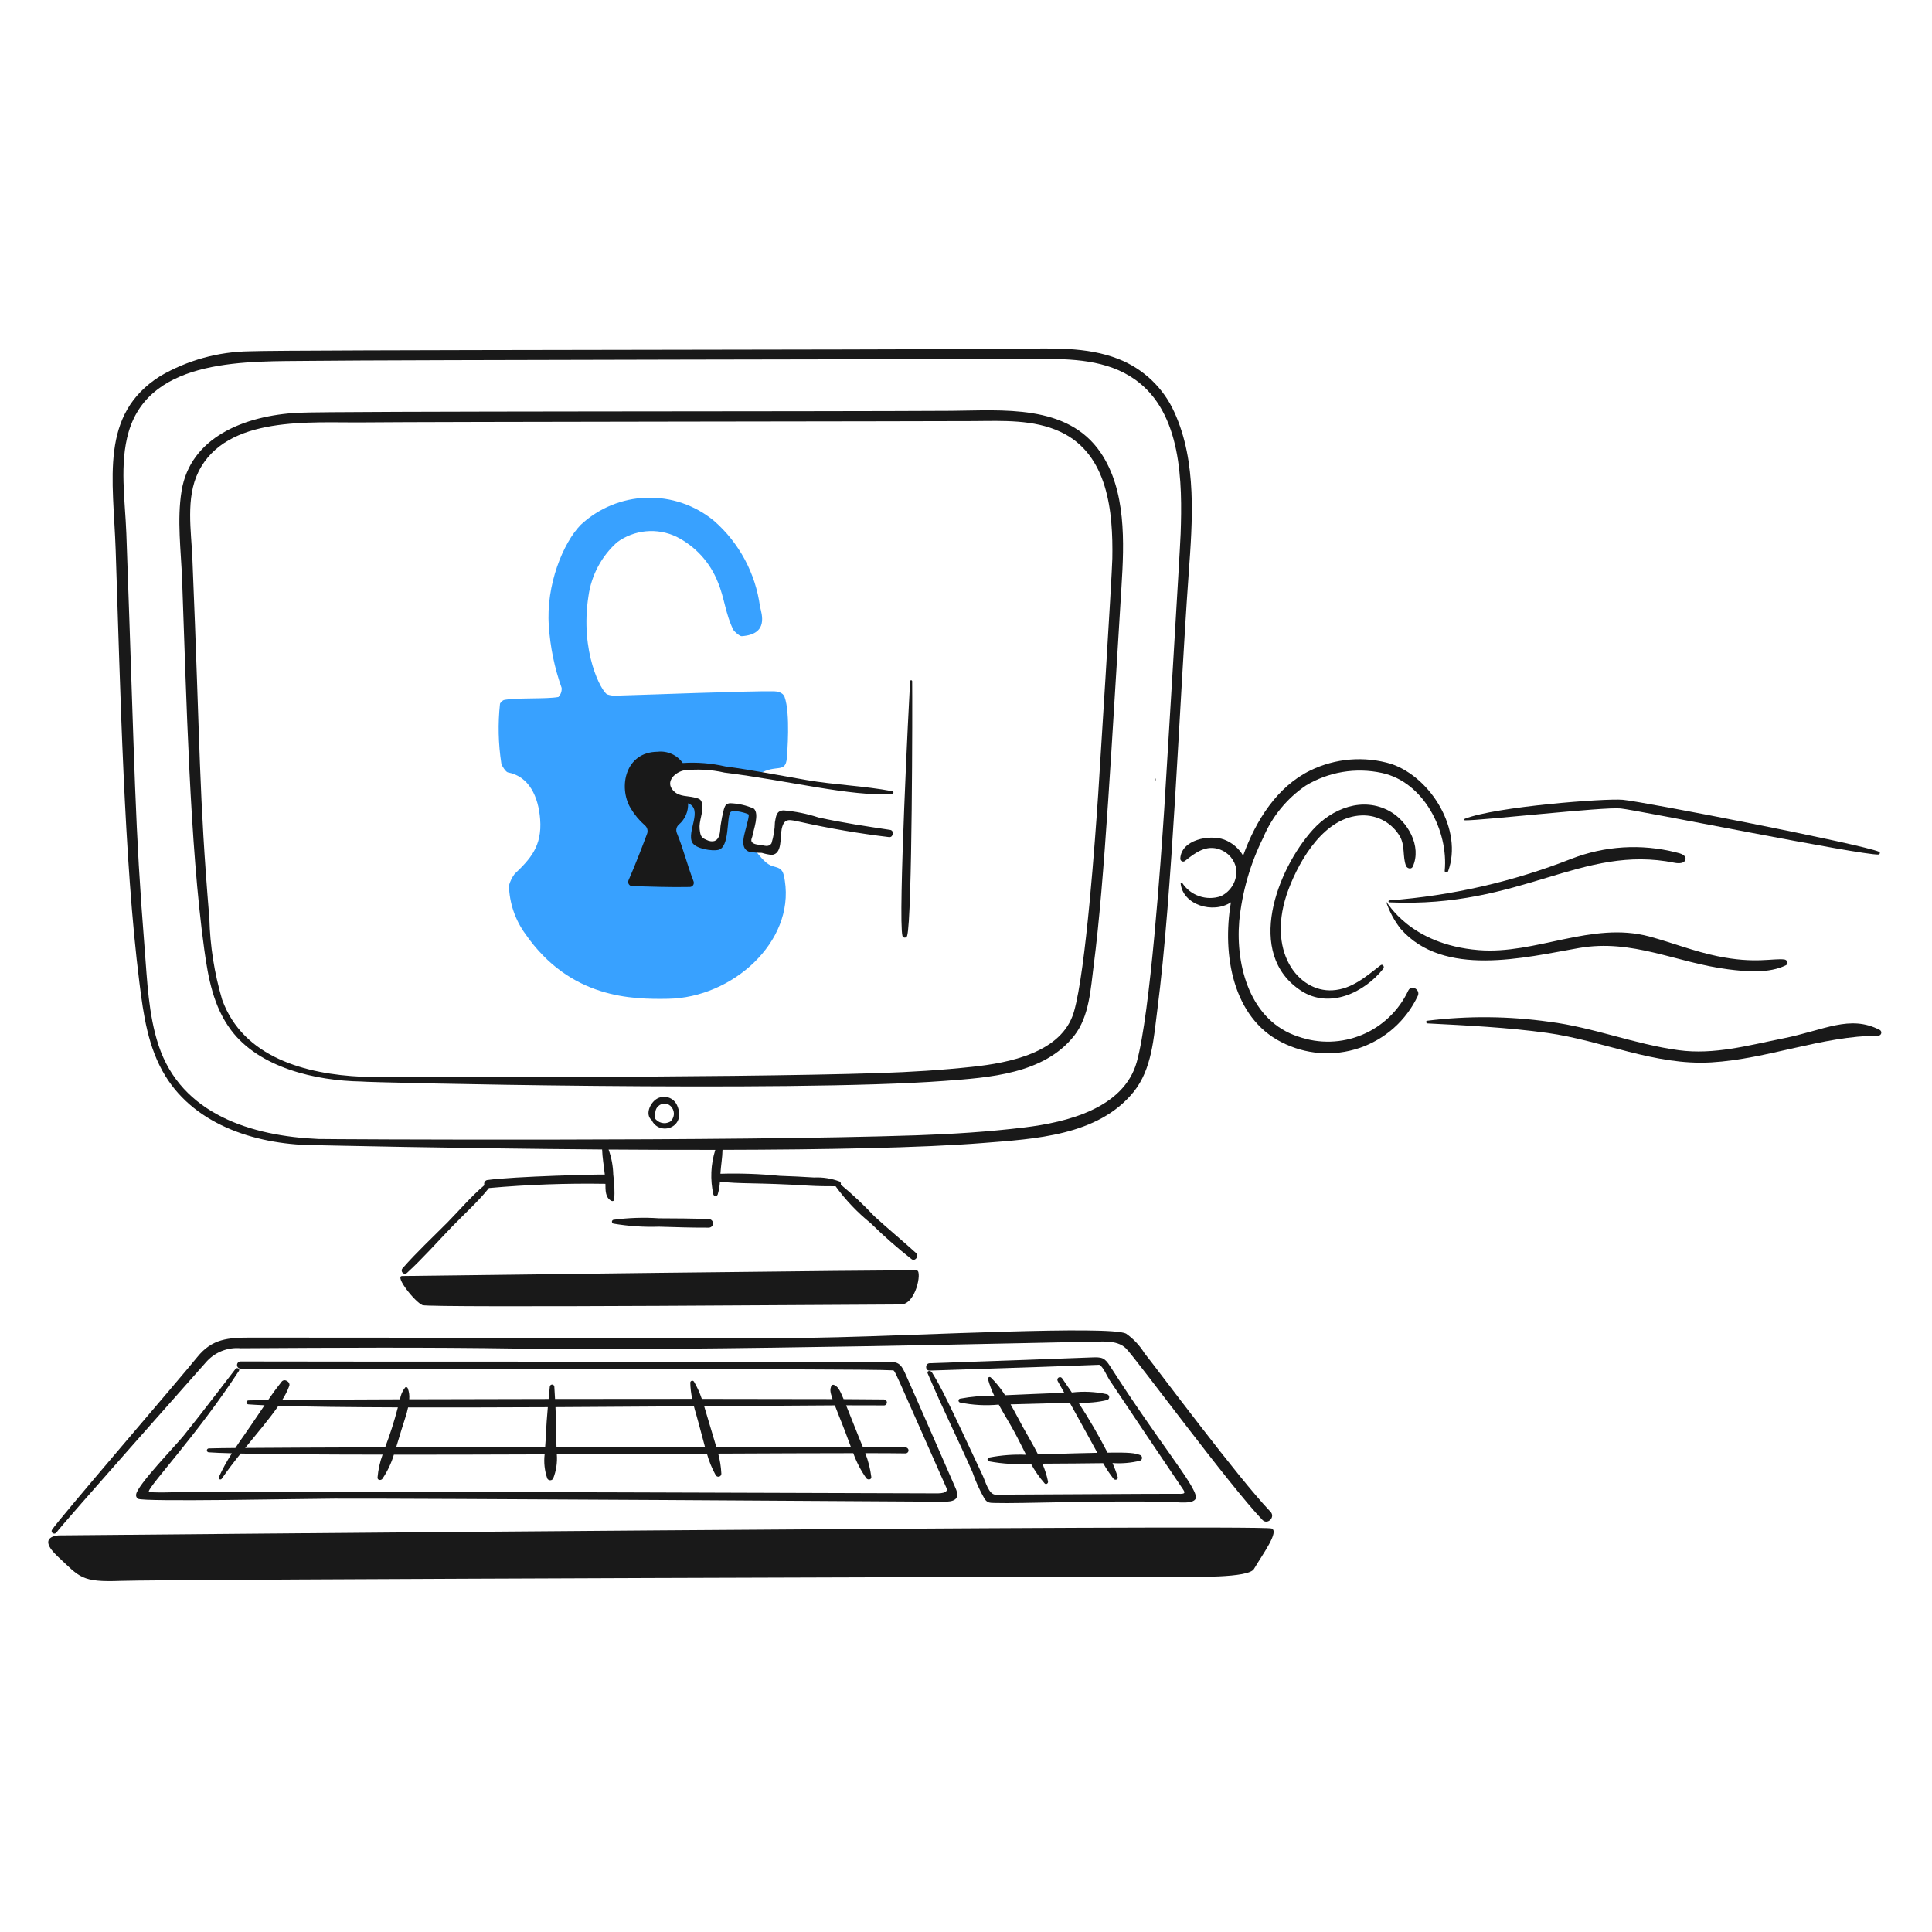 <svg xmlns="http://www.w3.org/2000/svg" fill="none" viewBox="0 0 276 276" height="276" width="276">
<path fill="#191919" d="M157.215 64.634C152.467 57.678 143.176 58.64 135.822 58.691C118.687 58.805 47.592 58.717 42.6 58.966C34.91 59.362 27.189 62.477 25.94 70.131C25.266 74.266 25.863 78.686 26.017 82.852C26.638 99.72 27.101 120.586 29.178 135.616C29.741 139.704 30.482 143.802 33.025 147.18C37.038 152.514 44.992 154.389 51.666 154.5C51.745 154.631 112.812 156.069 134.886 154.415C141.308 153.933 149.128 153.45 153.458 147.954C155.627 145.197 155.812 141.223 156.246 137.877C157.808 125.869 158.85 105.549 160.214 83.758C160.604 77.535 160.907 70.041 157.215 64.634ZM158.903 79.795C158.858 82.287 157.001 111.754 156.88 113.542C156.467 119.587 155.136 138.605 153.418 144.544C151.718 150.406 144.083 151.849 138.895 152.4C134.499 152.875 130.073 153.148 125.653 153.292C102.966 154.025 53.688 153.871 51.714 153.818C43.72 153.45 34.752 151.107 31.739 142.814C30.624 139.044 30.009 135.144 29.91 131.214C28.406 113.127 28.637 107.667 27.485 79.826C27.323 75.84 26.509 71.153 28.337 67.428C32.345 59.282 44.451 60.425 51.867 60.343C60.591 60.248 134.623 60.193 139.206 60.156C143.28 60.123 147.678 59.916 151.473 61.684C158.318 64.87 159.022 73.148 158.903 79.79V79.795Z"></path>
<path fill="#191919" d="M93.065 159.952C94.133 162.364 98.133 161.144 96.736 157.923C96.619 157.647 96.442 157.4 96.218 157.2C95.993 157 95.728 156.853 95.44 156.768C95.152 156.684 94.849 156.664 94.552 156.711C94.255 156.757 93.973 156.869 93.725 157.038C92.874 157.621 92.13 159.187 93.091 160.019C93.129 160.058 93.178 160.085 93.232 160.095C93.286 160.106 93.342 160.101 93.392 160.08C93.443 160.059 93.486 160.023 93.516 159.978C93.546 159.932 93.562 159.878 93.562 159.824C93.621 159.187 93.496 158.509 94.027 158.032C94.16 157.897 94.323 157.794 94.502 157.73C94.681 157.666 94.872 157.644 95.061 157.664C95.25 157.684 95.432 157.746 95.594 157.846C95.755 157.946 95.892 158.081 95.995 158.241C96.212 158.545 96.306 158.92 96.258 159.291C96.21 159.661 96.023 160 95.736 160.238C95.364 160.446 94.926 160.505 94.513 160.403C94.099 160.3 93.739 160.045 93.507 159.687C93.333 159.4 92.932 159.654 93.065 159.952Z"></path>
<path fill="#191919" d="M87.619 174.799C89.768 175.165 91.949 175.313 94.128 175.241C96.509 175.311 98.9 175.393 101.279 175.379C101.436 175.372 101.584 175.304 101.693 175.19C101.801 175.076 101.862 174.925 101.862 174.768C101.862 174.61 101.801 174.459 101.693 174.345C101.584 174.232 101.436 174.164 101.279 174.156C98.9 174.06 96.509 174.053 94.128 174.042C91.957 173.893 89.776 173.966 87.619 174.258C87.561 174.276 87.51 174.312 87.474 174.361C87.438 174.409 87.419 174.468 87.419 174.529C87.419 174.589 87.438 174.648 87.474 174.697C87.51 174.745 87.561 174.781 87.619 174.799Z"></path>
<path fill="#191919" d="M167.767 58.891C166.197 55.402 163.321 52.669 159.758 51.278C155.219 49.499 150.163 49.78 145.382 49.824C125.016 50.012 41.408 49.95 35.654 50.188C31.162 50.247 26.761 51.468 22.88 53.732C14.197 59.216 16.179 68.364 16.526 78.622C17.193 98.346 17.702 122.827 19.913 140.356C20.494 144.972 21.135 149.647 23.615 153.693C28.042 160.911 37.006 163.636 45.44 163.601C45.765 163.601 64.514 164.051 86.016 164.211C86.049 165.345 86.273 166.598 86.4 167.794C85.932 167.738 73.306 168.053 69.596 168.581C69.519 168.597 69.446 168.629 69.383 168.676C69.32 168.723 69.268 168.783 69.231 168.852C69.194 168.921 69.172 168.998 69.168 169.077C69.164 169.155 69.178 169.233 69.207 169.306C67.305 170.913 65.624 172.906 63.89 174.664C61.756 176.815 59.506 178.903 57.513 181.184C57.43 181.271 57.384 181.386 57.386 181.505C57.387 181.624 57.435 181.738 57.519 181.823C57.604 181.907 57.718 181.955 57.837 181.956C57.956 181.958 58.071 181.912 58.158 181.829C60.39 179.78 62.419 177.478 64.52 175.294C66.267 173.473 68.27 171.71 69.846 169.72C75.379 169.225 80.934 169.024 86.489 169.117C86.5 170.023 86.451 171.095 87.35 171.554C87.488 171.627 87.729 171.576 87.755 171.387C87.821 170.191 87.772 168.991 87.608 167.804C87.581 166.581 87.355 165.371 86.939 164.22C91.951 164.256 97.099 164.274 102.186 164.266C101.532 166.327 101.437 168.526 101.91 170.636C101.931 170.702 101.972 170.76 102.028 170.801C102.083 170.842 102.151 170.864 102.22 170.864C102.289 170.864 102.356 170.842 102.412 170.801C102.468 170.76 102.509 170.702 102.529 170.636C102.708 170.037 102.815 169.418 102.848 168.793C105.668 169.17 108.004 168.906 115.601 169.381C116.755 169.454 118.4 169.47 119.372 169.465C120.802 171.435 122.486 173.207 124.379 174.737C126.233 176.558 128.186 178.276 130.23 179.881C130.724 180.253 131.333 179.438 130.889 179.026C128.922 177.227 126.855 175.544 124.892 173.735C123.396 172.133 121.799 170.629 120.112 169.23C120.139 169.149 120.137 169.06 120.108 168.98C120.078 168.899 120.022 168.831 119.948 168.787C118.785 168.35 117.545 168.154 116.304 168.213C114.661 168.109 113.017 168.029 111.371 167.973C108.562 167.695 105.738 167.596 102.916 167.678C102.994 166.457 103.206 165.328 103.216 164.264C117.733 164.233 131.653 163.98 140.387 163.287C147.799 162.697 156.87 162.266 161.946 155.982C164.573 152.734 164.82 148.239 165.336 144.245C167.515 127.382 168.427 101.33 169.805 82.031C170.358 74.459 171.009 65.986 167.767 58.891ZM168.661 76.257C168.58 78.587 166.533 112.269 166.318 115.63C165.852 122.704 164.325 144.779 162.398 151.697C160.538 158.38 152.311 160.336 146.343 161.061C141.229 161.684 136.054 162.012 130.906 162.186C104.73 163.074 46.533 162.75 45.494 162.711C36 162.298 25.901 159.224 22.644 149.306C21.204 144.921 21.03 140.129 20.666 135.553C19.227 117.397 19.324 111.594 18.048 76.187C17.874 71.494 17.041 66.281 18.378 61.702C21.521 50.963 35.672 51.666 44.404 51.551C54.73 51.413 143.015 51.309 148.287 51.276C153.037 51.251 158.153 51.372 162.177 54.242C168.842 58.991 168.919 68.9 168.661 76.253V76.257Z"></path>
<path fill="#191919" d="M8.065 218.924C8.899 217.742 28.397 195.768 29.366 194.675C29.976 193.952 30.752 193.386 31.627 193.026C32.502 192.666 33.452 192.522 34.394 192.608C47.676 192.531 60.961 192.447 74.242 192.66C99.024 193.065 153.539 191.676 155.366 191.695C157.158 191.713 159.47 191.301 160.837 192.616C162.141 193.872 175.629 212.215 180.344 217.129C181.077 217.891 182.234 216.732 181.504 215.969C176.888 211.154 165.365 195.64 163.482 193.294C162.806 192.2 161.915 191.253 160.863 190.513C158.51 189.34 131.217 190.771 119.55 191.035C105.739 191.351 109.291 191.105 35.858 191.086C32.609 191.086 30.31 191.224 28.17 193.883C25.708 196.944 8.212 217.237 7.428 218.547C7.184 218.964 7.796 219.304 8.065 218.924Z"></path>
<path fill="#191919" d="M179.133 224.141C180.337 222.092 182.831 218.74 181.634 218.352C179.785 217.762 8.4 219.341 8.4 219.341C8.4 219.341 5.103 219.427 8.262 222.367C11.421 225.307 11.57 226.058 17.274 225.837C22.977 225.617 162.903 225.17 166.804 225.232C170.705 225.294 178.369 225.438 179.133 224.141Z"></path>
<path fill="#191919" d="M26.268 205.057C25.055 206.559 19.67 212.094 19.452 213.464C19.423 213.586 19.432 213.713 19.479 213.829C19.526 213.945 19.608 214.043 19.714 214.109C20.45 214.581 42.795 214.109 47.775 214.091C58.294 214.047 132.878 214.505 134.765 214.53C136.208 214.548 137.229 214.242 136.522 212.625C134.112 207.112 131.718 201.598 129.268 196.102C128.645 194.708 128.148 194.521 126.65 194.528C126.65 194.528 37.174 194.528 34.345 194.495C34.214 194.501 34.091 194.558 34.001 194.653C33.91 194.748 33.86 194.874 33.86 195.005C33.86 195.136 33.91 195.262 34.001 195.357C34.091 195.452 34.214 195.509 34.345 195.516C52.032 195.688 122.527 195.468 127.49 195.763C127.891 195.788 127.352 194.854 135.231 212.618C135.341 212.865 135.312 213.307 134.007 213.339C133.101 213.358 46.562 212.993 26.741 213.14C25.688 213.14 21.219 213.328 21.252 213.063C21.363 212.175 28.25 204.857 34.127 195.851C34.33 195.541 33.851 195.287 33.642 195.567C33.631 195.563 28.96 201.721 26.268 205.057Z"></path>
<path fill="#191919" d="M138.923 210.304C139.376 211.631 139.956 212.912 140.656 214.127C141.069 214.694 141.345 214.687 142.034 214.709C145.877 214.829 156.567 214.341 167.257 214.55C167.964 214.565 170.879 215.011 170.841 213.861C170.784 212.174 165.66 206.214 158.595 195.189C157.788 193.93 157.441 193.852 155.846 193.923C153.238 194.033 137.879 194.586 132.809 194.75C132.135 194.772 132.131 195.822 132.809 195.8C158.971 194.973 156.957 194.909 157.117 195.011C157.632 195.34 158.149 196.608 158.48 197.115C159.218 198.235 168.192 211.597 169.006 212.765C169.493 213.461 169.017 213.421 168.041 213.402C166.939 213.377 142.994 213.532 142.215 213.525C141.25 213.512 140.779 211.631 140.384 210.79C135.332 199.99 134.527 198.326 133.146 196.073C132.928 195.719 132.364 195.826 132.518 196.187C134.936 201.846 136.728 205.338 138.923 210.304Z"></path>
<path fill="#38A1FF" d="M78.409 89.452C77.957 83.565 80.477 77.516 82.957 74.98C85.518 72.588 88.861 71.21 92.364 71.102C95.866 70.994 99.287 72.164 101.99 74.394C105.598 77.544 107.936 81.899 108.57 86.647C108.839 87.774 109.811 90.623 105.952 90.884C105.676 90.903 104.886 90.207 104.776 89.993C103.673 87.856 103.49 85.391 102.558 83.18C101.456 80.359 99.35 78.044 96.645 76.682C95.29 76.03 93.783 75.759 92.285 75.899C90.788 76.038 89.357 76.583 88.145 77.474C85.928 79.465 84.485 82.175 84.071 85.126C82.811 93.165 85.954 98.86 86.753 99.203C87.206 99.359 87.688 99.417 88.165 99.373C91.955 99.28 107.027 98.683 110.614 98.757C110.995 98.765 111.842 98.894 112.081 99.556C112.94 101.932 112.453 107.702 112.406 108.292C112.223 110.566 110.829 109.092 108.5 110.558C100.713 109.593 97.988 109.205 96.509 109.633C96.204 109.706 95.916 109.841 95.665 110.029C95.413 110.217 95.203 110.455 95.046 110.727C94.844 111.311 94.877 111.951 95.139 112.512C95.4 113.072 95.869 113.508 96.447 113.729C97.577 114.231 98.937 114.389 99.847 114.879C99.77 116.395 99.951 116.971 99.876 118.492C99.829 118.875 99.867 119.264 99.986 119.631C100.12 119.897 100.319 120.125 100.564 120.294C100.81 120.463 101.094 120.566 101.391 120.596C101.985 120.646 102.583 120.595 103.159 120.444C103.144 118.547 103.461 116.661 104.095 114.873C105.24 115.065 106.522 115.529 107.668 115.721C107.805 115.751 106.663 119.534 106.876 121.063C106.954 121.605 107.863 121.457 107.952 121.567C109.29 123.265 109.801 123.613 110.726 123.837C111.765 124.091 111.924 124.562 112.118 125.808C113.496 134.591 104.612 142.523 95.467 142.682C90.342 142.774 81.47 142.682 75.049 133.419C73.586 131.406 72.769 128.996 72.706 126.509C72.87 125.912 73.144 125.352 73.512 124.855C75.727 122.738 77.462 120.902 77.163 117.03C76.916 113.817 75.601 110.91 72.536 110.336C72.272 110.289 71.666 109.378 71.626 109.109C71.184 106.268 71.118 103.381 71.431 100.522C71.552 100.3 71.739 100.121 71.966 100.009C73.692 99.641 78.059 99.895 79.775 99.571C79.939 99.4 80.066 99.195 80.145 98.971C80.224 98.747 80.255 98.508 80.235 98.271C79.219 95.431 78.605 92.462 78.409 89.452Z"></path>
<path fill="#191919" d="M130.015 97.323C129.858 99.912 128.28 131.162 128.921 133.699C128.943 133.771 128.987 133.833 129.047 133.878C129.107 133.922 129.18 133.946 129.254 133.946C129.329 133.946 129.402 133.922 129.462 133.878C129.522 133.833 129.566 133.771 129.588 133.699C130.327 131.291 130.349 100.373 130.31 97.323C130.31 97.284 130.295 97.246 130.267 97.219C130.239 97.191 130.202 97.176 130.163 97.176C130.124 97.176 130.086 97.191 130.059 97.219C130.031 97.246 130.015 97.284 130.015 97.323Z"></path>
<path fill="#191919" d="M198.776 109.138C194.926 107.975 190.779 108.31 187.167 110.076C182.48 112.366 179.422 117.151 177.59 122.233C176.973 121.183 176.015 120.375 174.876 119.942C172.825 119.18 168.728 119.942 168.615 122.67C168.615 122.752 168.639 122.832 168.685 122.9C168.73 122.968 168.795 123.021 168.871 123.052C168.947 123.083 169.03 123.091 169.11 123.075C169.191 123.059 169.264 123.019 169.322 122.961C170.762 121.807 172.324 120.629 174.284 121.358C174.887 121.579 175.42 121.956 175.83 122.45C176.239 122.945 176.511 123.539 176.616 124.172C176.685 124.965 176.509 125.76 176.112 126.45C175.715 127.14 175.117 127.692 174.397 128.032C173.397 128.371 172.312 128.368 171.314 128.023C170.316 127.678 169.461 127.011 168.884 126.127C168.816 126.045 168.649 126.056 168.662 126.182C168.952 129.276 173.297 130.592 175.847 128.899C174.548 136.459 176.173 145.369 183.026 148.858C184.731 149.744 186.598 150.277 188.513 150.425C190.429 150.573 192.355 150.333 194.176 149.72C195.997 149.107 197.676 148.132 199.112 146.856C200.548 145.579 201.711 144.026 202.533 142.289C202.972 141.393 201.642 140.602 201.185 141.5C199.85 144.35 197.504 146.602 194.603 147.819C191.701 149.036 188.451 149.132 185.482 148.087C178.634 145.882 176.497 138.074 177.032 131.601C177.44 127.452 178.6 123.411 180.454 119.676C181.721 116.657 183.835 114.07 186.541 112.227C189.802 110.258 193.693 109.612 197.416 110.421C203.417 111.714 206.936 118.754 206.387 124.398C206.357 124.693 206.784 124.707 206.874 124.462C209.011 118.601 204.489 111.105 198.776 109.138Z"></path>
<path fill="#191919" d="M197.235 137.888C195.152 139.495 193.124 141.307 190.364 141.471C185.491 141.768 180.751 135.874 184.075 127.048C185.714 122.7 189.292 116.655 194.534 116.49C195.65 116.447 196.757 116.715 197.73 117.264C198.704 117.813 199.506 118.621 200.047 119.599C200.725 120.936 200.364 122.348 200.85 123.676C200.988 124.059 201.617 124.259 201.823 123.806C203.142 120.903 201.108 117.328 198.544 115.896C194.685 113.741 190.293 115.482 187.529 118.553C182.468 124.185 177.784 136.25 185.864 141.529C189.898 144.167 194.886 141.828 197.613 138.387C197.822 138.135 197.547 137.647 197.235 137.888Z"></path>
<path fill="#191919" d="M97.603 110.077C99.569 109.829 101.563 109.929 103.494 110.371C112.573 111.491 121.615 113.827 127.433 113.43C127.646 113.415 127.732 113.078 127.485 113.032C123.453 112.263 119.306 112.137 115.254 111.44C111.374 110.774 107.509 110.008 103.609 109.488C101.618 109.031 99.572 108.867 97.535 109C97.136 108.436 96.593 107.989 95.963 107.706C95.332 107.423 94.638 107.314 93.951 107.392C89.316 107.421 88.322 112.446 90.064 115.415C90.615 116.353 91.313 117.197 92.132 117.914C92.299 118.057 92.419 118.248 92.474 118.462C92.529 118.675 92.517 118.901 92.44 119.107C91.918 120.506 90.746 123.605 89.788 125.756C89.749 125.845 89.732 125.943 89.739 126.04C89.746 126.137 89.777 126.231 89.829 126.314C89.881 126.396 89.952 126.465 90.037 126.513C90.122 126.561 90.218 126.588 90.315 126.59C93.022 126.663 95.845 126.769 98.545 126.711C98.639 126.709 98.732 126.684 98.815 126.638C98.898 126.592 98.969 126.527 99.021 126.448C99.073 126.37 99.106 126.279 99.116 126.185C99.126 126.091 99.114 125.996 99.08 125.908C98.158 123.527 97.639 121.306 96.695 119.007C96.607 118.797 96.588 118.564 96.643 118.343C96.698 118.123 96.822 117.925 96.998 117.781C97.428 117.407 97.768 116.941 97.993 116.417C98.218 115.893 98.321 115.325 98.295 114.756C100.501 115.597 98.056 118.811 98.895 120.36C99.377 121.255 101.743 121.623 102.634 121.406C104.232 121.017 103.795 116.938 104.314 116.071C104.636 115.529 106.897 116.233 106.979 116.377C106.941 116.812 106.853 117.241 106.717 117.656C106.492 118.896 105.476 121.125 107.034 121.686C107.626 121.782 108.225 121.832 108.826 121.836C109.286 121.98 109.76 122.078 110.24 122.128C111.785 122.01 111.42 119.632 111.673 118.425C112.03 116.701 112.922 117.154 114.322 117.416C118.521 118.353 122.764 119.079 127.036 119.59C127.617 119.638 127.762 118.647 127.174 118.559C123.728 118.038 120.328 117.533 116.924 116.782C115.309 116.253 113.637 115.913 111.943 115.769C110.919 115.813 110.871 116.557 110.703 117.453C110.681 118.478 110.515 119.494 110.212 120.473C109.785 121.111 109.166 120.749 108.478 120.688C106.831 120.541 107.435 119.733 107.472 119.508C107.622 118.605 108.522 116.282 107.697 115.522C106.61 115.04 105.439 114.776 104.251 114.745C103.668 114.833 103.576 115.121 103.407 115.626C103.212 116.376 103.058 117.138 102.946 117.905C102.847 118.374 103.057 120.643 101.23 120.111C100.202 119.705 100.072 119.559 99.951 118.443C99.829 117.326 100.459 116.125 100.327 115.027C100.228 114.187 99.977 114.109 99.133 113.911C98.228 113.697 97.165 113.792 96.407 113.156C94.888 111.882 96.225 110.431 97.603 110.077Z"></path>
<path fill="#191919" d="M165.074 111.241V111.488C165.074 111.51 165.111 111.51 165.111 111.488C165.111 111.407 165.111 111.322 165.122 111.241C165.121 111.215 165.074 111.212 165.074 111.241Z"></path>
<path fill="#191919" d="M57.447 182.286C57.447 182.286 130.303 181.346 131.011 181.5C131.718 181.654 130.837 186.367 128.667 186.353C126.498 186.339 61.413 186.864 60.36 186.448C59.307 186.032 56.323 182.301 57.447 182.286Z"></path>
<path fill="#191919" d="M209.285 117.191C211.748 117.22 229.081 115.247 231.512 115.493C234.002 115.747 265.866 122.184 268.343 122.076C268.53 122.076 268.649 121.778 268.449 121.686C266.144 120.637 234.769 114.519 231.826 114.256C229.287 114.034 213.663 115.231 209.261 116.967C209.234 116.974 209.211 116.99 209.196 117.013C209.181 117.035 209.174 117.063 209.177 117.09C209.18 117.117 209.193 117.142 209.212 117.161C209.232 117.179 209.258 117.19 209.285 117.191Z"></path>
<path fill="#191919" d="M198.493 128.907C217.375 129.76 225.921 120.568 239.235 123.256C239.824 123.373 240.653 123.366 240.779 122.78C240.917 122.157 240.061 121.906 239.438 121.771C234.464 120.507 229.219 120.833 224.44 122.703C216.134 125.96 207.389 127.957 198.493 128.63C198.456 128.63 198.421 128.644 198.395 128.67C198.369 128.696 198.354 128.732 198.354 128.768C198.354 128.805 198.369 128.84 198.395 128.866C198.421 128.892 198.456 128.907 198.493 128.907Z"></path>
<path fill="#191919" d="M200.098 132.693C206.239 139.7 217.757 136.798 225.544 135.435C233.214 134.089 239.411 137.516 246.839 138.467C249.433 138.803 252.725 139.09 255.143 137.885C255.577 137.667 255.304 137.116 254.921 137.068C253.267 136.865 250.739 137.713 245.335 136.595C241.994 135.906 238.878 134.665 235.61 133.781C227.399 131.575 219.346 136.399 211.225 135.729C201.324 134.919 198.219 128.838 198.023 128.838C198.488 130.233 199.189 131.537 200.098 132.693Z"></path>
<path fill="#191919" d="M203.93 146.199C209.636 146.493 215.359 146.771 221.021 147.555C228.909 148.646 236.402 152.248 244.475 151.766C252.548 151.284 260.213 148.009 268.34 147.943C268.433 147.94 268.523 147.908 268.596 147.85C268.669 147.793 268.722 147.713 268.746 147.624C268.771 147.534 268.765 147.439 268.732 147.352C268.698 147.266 268.637 147.193 268.558 147.143C264.262 144.906 260.611 147.168 254.76 148.337C249.761 149.331 244.905 150.709 239.822 150.028C233.551 149.187 227.623 146.76 221.324 145.967C215.539 145.147 209.67 145.097 203.872 145.82C203.657 145.857 203.723 146.189 203.93 146.199Z"></path>
<path fill="#191919" d="M32.303 211.962C32.306 211.961 32.309 211.959 32.311 211.956C32.313 211.953 32.314 211.95 32.314 211.947C32.314 211.943 32.313 211.94 32.311 211.937C32.309 211.935 32.306 211.933 32.303 211.932C32.299 211.933 32.297 211.935 32.295 211.937C32.293 211.94 32.291 211.943 32.291 211.947C32.291 211.95 32.293 211.953 32.295 211.956C32.297 211.959 32.299 211.961 32.303 211.962Z"></path>
<path fill="#191919" d="M129.356 206.774C128.116 206.755 126.029 206.739 123.271 206.728C122.607 205.068 123.561 207.537 120.873 200.762C123.288 200.762 125.139 200.762 126.272 200.776C126.385 200.776 126.494 200.731 126.574 200.65C126.654 200.57 126.699 200.462 126.699 200.348C126.699 200.235 126.654 200.126 126.574 200.046C126.494 199.966 126.385 199.921 126.272 199.921C125.113 199.904 123.129 199.889 120.517 199.878C119.889 198.362 119.682 198.129 119.18 197.862C119.141 197.839 119.096 197.826 119.051 197.823C119.005 197.82 118.959 197.827 118.917 197.844C118.875 197.861 118.836 197.887 118.806 197.921C118.775 197.955 118.751 197.995 118.738 198.038C118.577 198.5 118.556 198.781 118.935 199.873C114.103 199.856 107.564 199.847 100.259 199.845C99.973 198.986 99.597 198.16 99.139 197.379C99.106 197.328 99.058 197.288 99.002 197.266C98.946 197.244 98.883 197.24 98.825 197.255C98.766 197.271 98.714 197.304 98.675 197.351C98.637 197.399 98.615 197.457 98.612 197.517C98.63 198.298 98.723 199.076 98.888 199.84C92.67 199.84 85.952 199.84 79.292 199.855C79.259 199.27 79.225 198.683 79.189 198.096C79.184 198.014 79.147 197.938 79.088 197.882C79.028 197.826 78.949 197.795 78.867 197.795C78.785 197.795 78.707 197.826 78.647 197.882C78.587 197.938 78.551 198.014 78.545 198.096C78.486 198.683 78.427 199.27 78.372 199.856C71.432 199.866 64.589 199.881 58.462 199.9C58.512 199.367 58.441 198.829 58.253 198.328C58.193 198.18 57.999 198.082 57.878 198.224C57.488 198.709 57.235 199.289 57.145 199.904C50.173 199.928 44.237 199.957 40.322 199.99C40.725 199.366 41.059 198.701 41.32 198.007C41.527 197.418 40.644 196.88 40.237 197.381C39.557 198.232 38.911 199.109 38.299 200.011C37.362 200.016 36.425 200.034 35.489 200.063C35.414 200.063 35.343 200.092 35.291 200.145C35.238 200.197 35.209 200.269 35.209 200.343C35.209 200.417 35.238 200.488 35.291 200.541C35.343 200.593 35.414 200.623 35.489 200.623C36.13 200.671 36.903 200.714 37.795 200.753C34.521 205.618 34.79 205.095 33.621 206.858C32.358 206.863 31.096 206.882 29.834 206.916C29.759 206.916 29.688 206.945 29.636 206.998C29.583 207.05 29.554 207.121 29.554 207.196C29.554 207.27 29.583 207.341 29.636 207.393C29.688 207.446 29.759 207.475 29.834 207.475C30.604 207.531 31.719 207.577 33.128 207.613C32.43 208.694 31.81 209.823 31.274 210.993C31.258 211.02 31.248 211.05 31.244 211.081C31.239 211.112 31.241 211.144 31.25 211.174C31.266 211.235 31.306 211.288 31.361 211.32C31.416 211.351 31.481 211.36 31.542 211.344C31.603 211.327 31.655 211.288 31.687 211.233C32.514 210.031 33.434 208.828 34.382 207.649C39.068 207.755 46.259 207.798 54.654 207.805C54.272 208.857 54.03 209.956 53.936 211.071C53.91 211.473 54.429 211.528 54.625 211.259C55.345 210.201 55.899 209.039 56.268 207.813C62.968 207.813 70.354 207.797 77.804 207.769C77.667 208.937 77.8 210.12 78.191 211.229C78.233 211.301 78.294 211.361 78.366 211.403C78.439 211.445 78.521 211.466 78.605 211.466C78.688 211.466 78.771 211.445 78.843 211.403C78.916 211.361 78.976 211.301 79.018 211.229C79.459 210.129 79.639 208.943 79.546 207.762C86.881 207.733 94.228 207.697 100.988 207.667C101.287 208.743 101.712 209.78 102.254 210.757C102.303 210.836 102.376 210.897 102.463 210.931C102.549 210.964 102.644 210.969 102.734 210.945C102.824 210.921 102.903 210.868 102.961 210.795C103.018 210.722 103.05 210.632 103.053 210.539C103.006 209.566 102.855 208.601 102.601 207.66C110.135 207.626 116.855 207.598 121.897 207.597C122.356 208.869 122.983 210.075 123.762 211.18C123.958 211.441 124.517 211.408 124.473 210.989C124.325 209.827 124.036 208.687 123.612 207.595C126.073 207.595 128.033 207.608 129.362 207.628C129.418 207.628 129.474 207.617 129.525 207.595C129.577 207.573 129.624 207.541 129.663 207.501C129.703 207.461 129.734 207.414 129.755 207.362C129.776 207.31 129.787 207.255 129.786 207.198C129.786 207.142 129.775 207.087 129.753 207.035C129.731 206.983 129.699 206.937 129.659 206.897C129.619 206.858 129.572 206.827 129.52 206.805C129.468 206.784 129.413 206.774 129.356 206.774ZM35.027 206.851C36.769 204.711 38.522 202.657 39.775 200.832C43.979 200.97 49.957 201.031 56.84 201.054C56.34 202.988 55.733 204.892 55.022 206.759C46.69 206.784 39.584 206.815 35.027 206.851ZM56.595 206.755C57.893 202.383 58.028 202.344 58.298 201.058C64.491 201.073 71.345 201.058 78.261 201.026C77.95 204.49 78.051 204.647 77.878 206.709C70.784 206.719 63.689 206.735 56.595 206.755ZM79.499 206.706C79.419 204.866 79.516 204.363 79.353 201.021C86.107 200.989 92.88 200.942 99.133 200.898C99.478 202.242 99.074 200.544 100.707 206.687C94.02 206.693 86.75 206.697 79.499 206.706ZM102.327 206.694L100.595 200.887C107.935 200.835 114.469 200.787 119.266 200.767C120.342 203.589 120.001 202.508 121.559 206.722C116.567 206.704 109.859 206.695 102.327 206.694Z"></path>
<path fill="#191919" d="M162.834 207.848C162.091 207.582 161.431 207.476 158.217 207.52C156.959 205.065 155.573 202.68 154.063 200.372C155.437 200.447 156.815 200.324 158.155 200.008C158.243 199.981 158.321 199.926 158.376 199.851C158.43 199.777 158.46 199.687 158.46 199.594C158.46 199.502 158.43 199.412 158.376 199.338C158.321 199.263 158.243 199.208 158.155 199.181C156.502 198.815 154.8 198.73 153.119 198.93C152.667 198.253 152.207 197.582 151.74 196.915C151.689 196.832 151.608 196.773 151.513 196.749C151.419 196.726 151.319 196.74 151.235 196.789C151.151 196.838 151.089 196.918 151.063 197.012C151.037 197.106 151.049 197.206 151.095 197.291L152.035 198.967C149.738 199.051 146.019 199.21 143.582 199.32C143.006 198.396 142.322 197.544 141.542 196.783C141.504 196.747 141.455 196.725 141.403 196.719C141.351 196.714 141.298 196.725 141.253 196.751C141.208 196.777 141.172 196.818 141.151 196.866C141.13 196.914 141.125 196.967 141.137 197.018C141.363 197.835 141.662 198.629 142.032 199.392C140.389 199.372 138.748 199.514 137.133 199.815C137.075 199.832 137.024 199.868 136.987 199.917C136.951 199.966 136.931 200.025 136.931 200.086C136.931 200.147 136.951 200.206 136.987 200.255C137.024 200.304 137.075 200.339 137.133 200.357C138.956 200.732 140.824 200.833 142.677 200.657C143.413 202.012 144.248 203.332 144.938 204.609C145.497 205.637 146.022 206.74 146.583 207.824C144.812 207.749 143.039 207.883 141.3 208.221C141.237 208.233 141.18 208.267 141.139 208.316C141.098 208.366 141.075 208.428 141.075 208.492C141.075 208.556 141.098 208.618 141.139 208.668C141.18 208.717 141.237 208.751 141.3 208.763C143.268 209.132 145.275 209.244 147.272 209.098C147.823 210.105 148.481 211.049 149.236 211.914C149.441 212.142 149.769 211.894 149.717 211.638C149.537 210.765 149.267 209.914 148.912 209.096C151.842 209.084 155.72 209.05 157.595 209.022C158.028 209.801 158.522 210.545 159.072 211.247C159.281 211.522 159.783 211.384 159.668 210.997C159.464 210.319 159.216 209.655 158.927 209.008C160.243 209.101 161.566 208.989 162.848 208.676C162.937 208.648 163.014 208.592 163.068 208.516C163.122 208.441 163.15 208.35 163.149 208.257C163.147 208.164 163.116 208.074 163.059 208C163.002 207.927 162.924 207.873 162.834 207.848ZM148.292 207.777C147.619 206.439 146.834 205.143 146.149 203.902C145.578 202.871 145.002 201.734 144.368 200.624C146.435 200.579 149.169 200.503 152.832 200.402C154.828 203.986 155.991 206.134 156.764 207.546C154.939 207.572 153.155 207.633 148.292 207.772V207.777Z"></path>
</svg>
